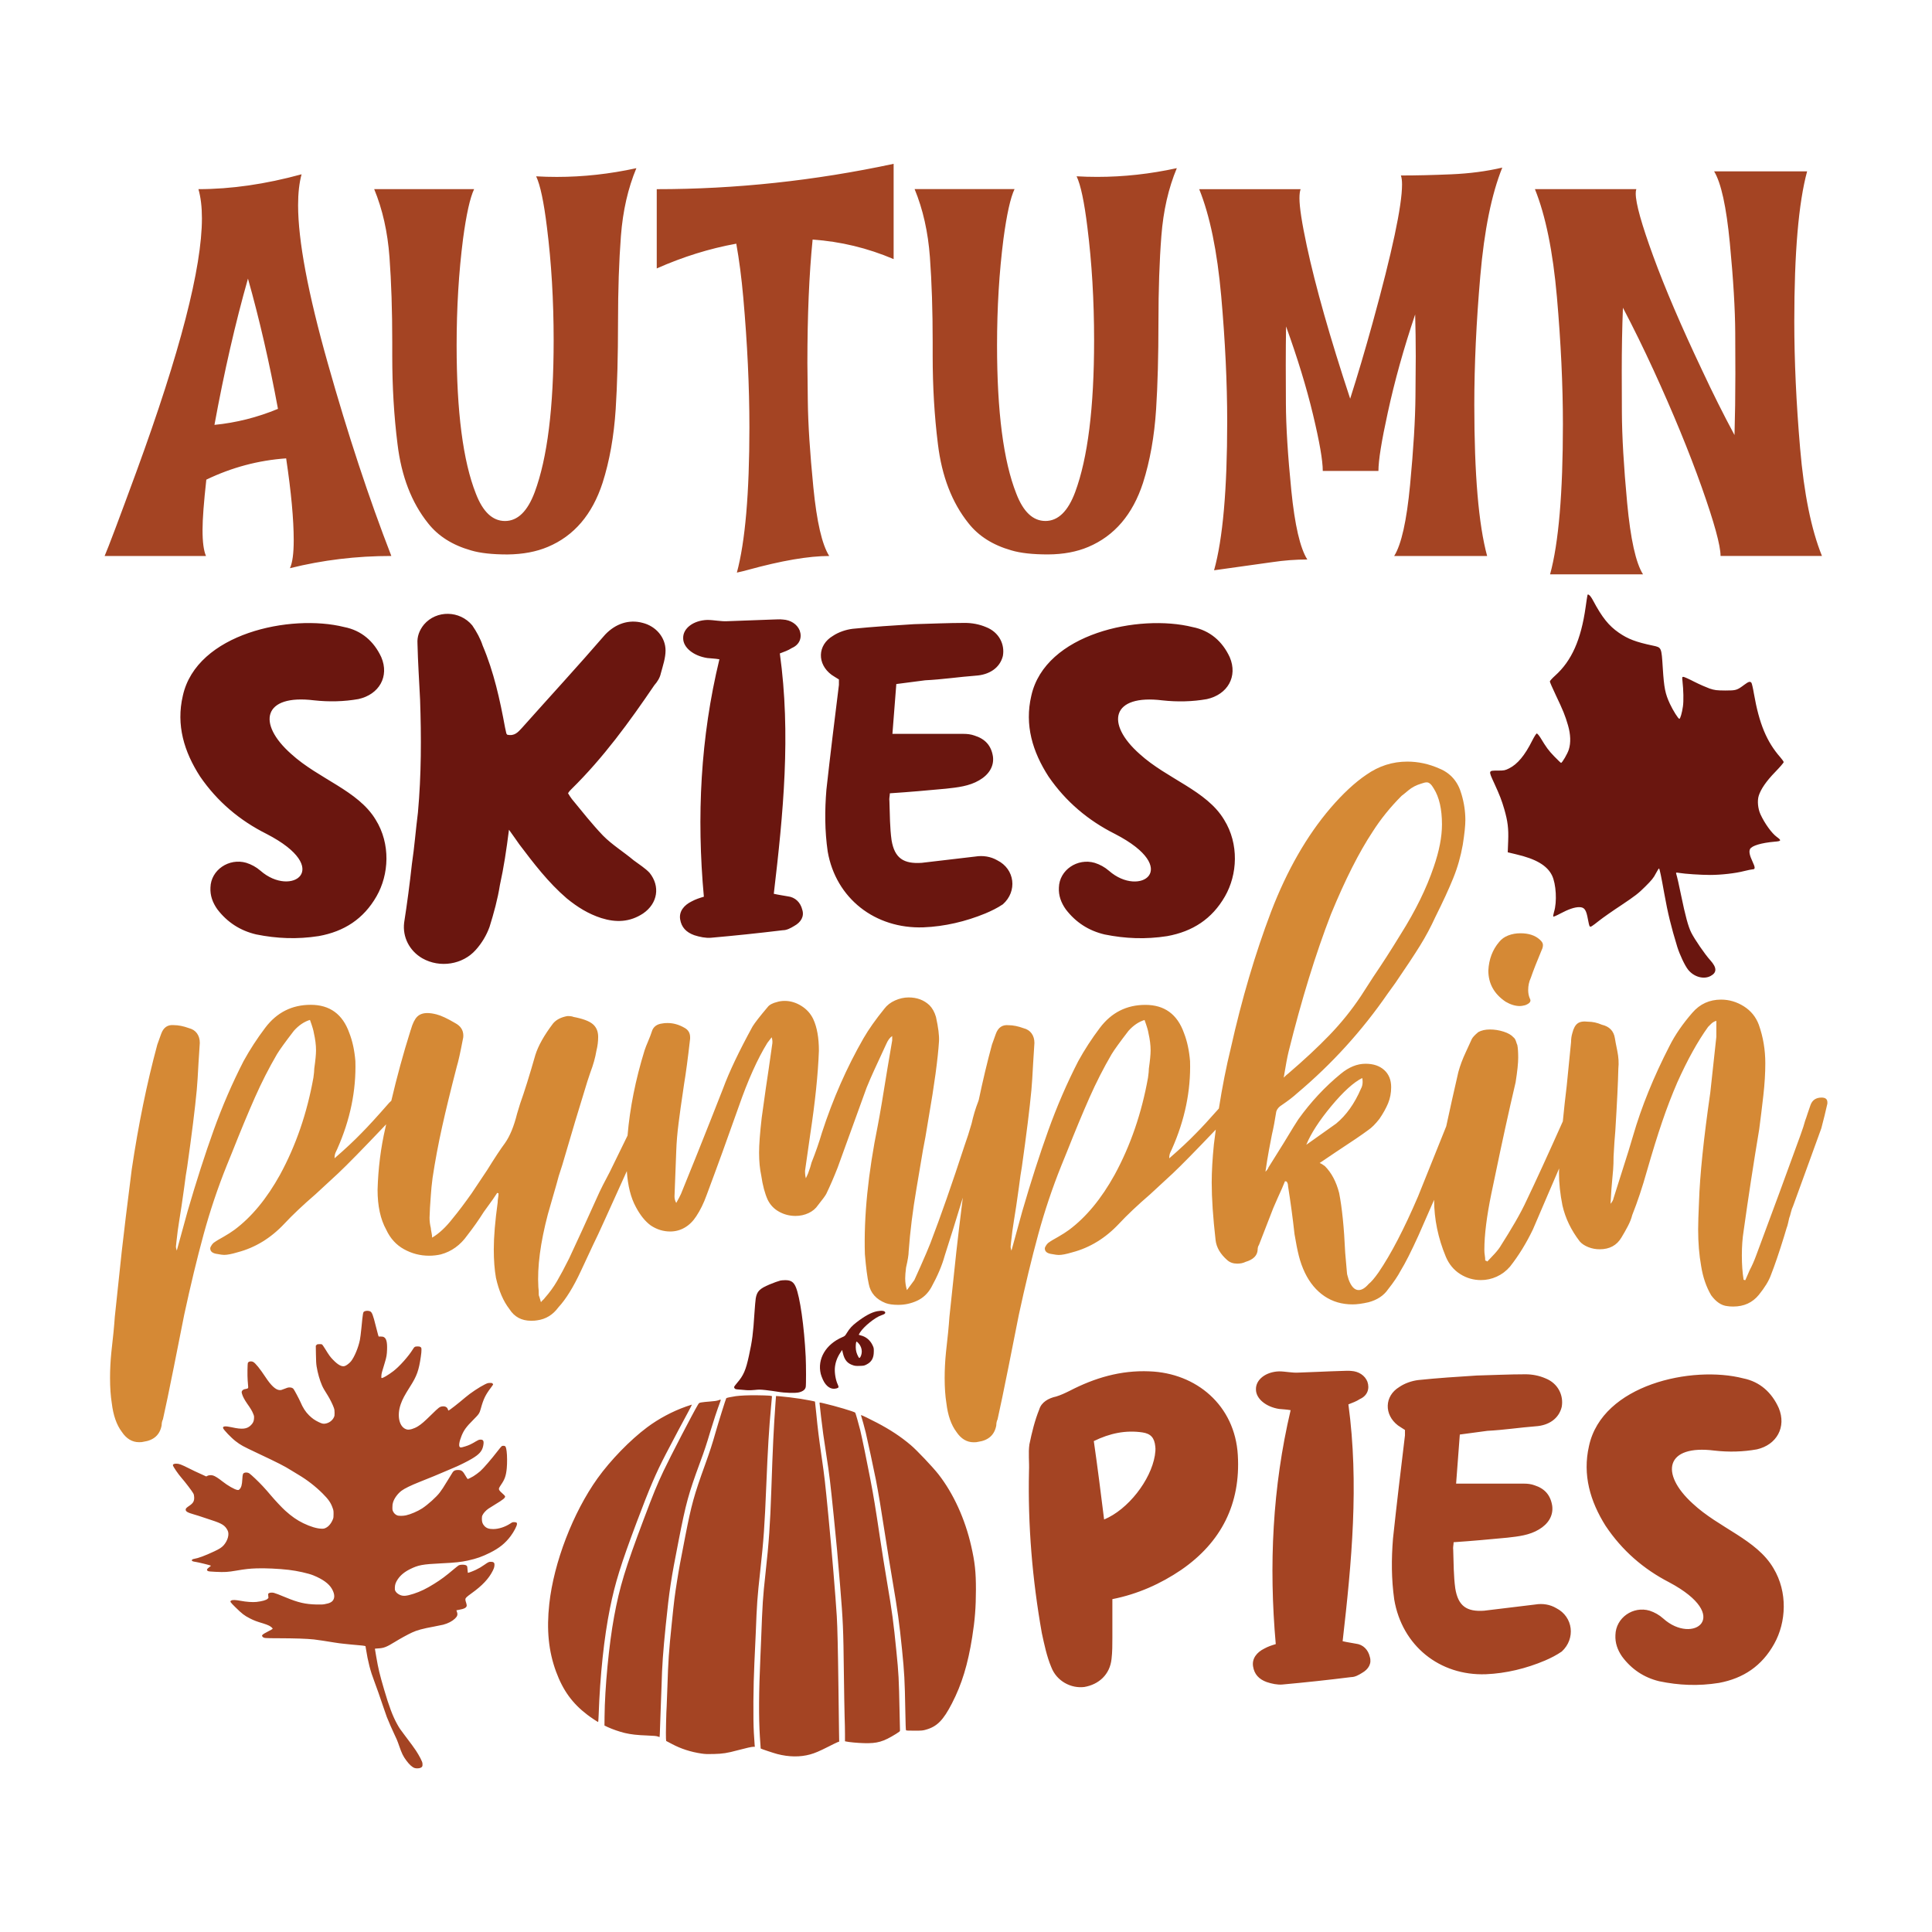 <?xml version="1.0" encoding="utf-8"?>
<!-- Generator: Adobe Illustrator 25.2.0, SVG Export Plug-In . SVG Version: 6.00 Build 0)  -->
<svg version="1.1" id="Layer_1" xmlns="http://www.w3.org/2000/svg" xmlns:xlink="http://www.w3.org/1999/xlink" x="0px" y="0px"
	 viewBox="0 0 720 720" style="enable-background:new 0 0 720 720;" xml:space="preserve">
<style type="text/css">
	.st0{fill:#D58935;}
	.st1{fill:#A44423;}
	.st2{fill:#6A160F;}
</style>
<g>
	<path class="st0" d="M554.66,361.69c0.21-4.2,1.56-7.76,4.04-10.66c0.86-1.08,1.99-1.88,3.39-2.42c1.4-0.54,2.91-0.81,4.52-0.81
		c3.12,0,5.55,0.81,7.27,2.42c0.75,0.65,1.13,1.29,1.13,1.94c0,0.65-0.16,1.29-0.49,1.94c-1.72,4.1-3.07,7.54-4.04,10.34
		c-0.65,1.4-0.97,2.91-0.97,4.52c0,1.19,0.21,2.26,0.65,3.23c0.54,0.97-0.05,1.78-1.78,2.42c-0.86,0.22-1.51,0.32-1.94,0.32
		c-1.72,0-3.5-0.54-5.33-1.61C556.81,370.42,554.66,366.54,554.66,361.69z M681.01,410.81v0.48c-0.65,2.91-1.4,5.98-2.26,9.21
		c-0.65,1.83-2.21,6.14-4.69,12.93l-5.82,16c-0.32,0.65-0.59,1.43-0.81,2.34c-0.22,0.92-0.43,1.64-0.65,2.18
		c-0.11,0.43-0.24,1.03-0.4,1.78c-0.16,0.76-0.35,1.4-0.57,1.94l-0.97,3.23c-1.83,5.93-3.45,10.66-4.85,14.22
		c-0.76,2.16-2.26,4.63-4.52,7.43c-2.37,2.91-5.55,4.36-9.53,4.36c-0.97,0-1.72-0.06-2.26-0.16c-2.15-0.22-4.15-1.56-5.98-4.04
		c-1.83-3.12-3.07-6.73-3.72-10.83c-0.76-4.2-1.13-8.78-1.13-13.73c0-2.26,0.11-5.65,0.32-10.18c0.32-10.02,1.72-23.59,4.2-40.72
		l2.26-20.84v-5.98c-0.76,0.22-1.4,0.59-1.94,1.13c-0.54,0.54-0.92,0.92-1.13,1.13c-3.88,5.39-7.7,12.28-11.47,20.68
		c-2.05,4.74-3.93,9.64-5.65,14.7c-1.73,5.06-3.61,11.15-5.66,18.26c-1.72,6.14-3.56,11.63-5.49,16.48
		c-0.32,1.29-0.86,2.67-1.62,4.12c-0.76,1.45-1.56,2.88-2.42,4.28c-1.73,2.91-4.42,4.36-8.08,4.36c-1.51,0-2.94-0.27-4.28-0.81
		c-1.35-0.54-2.4-1.24-3.15-2.1c-3.23-4.2-5.38-8.67-6.46-13.41c-0.86-4.31-1.29-8.35-1.29-12.12c0-0.56,0.04-1.12,0.05-1.68
		c-1.66,3.86-2.97,6.91-3.93,9.12l-5.82,13.57c-2.48,5.17-5.33,9.8-8.56,13.9c-1.4,1.62-3.04,2.86-4.93,3.72
		c-1.89,0.86-3.85,1.29-5.9,1.29c-2.8,0-5.39-0.75-7.76-2.26c-2.37-1.51-4.15-3.66-5.33-6.46c-2.89-6.95-4.34-14.02-4.36-21.19
		c-1.73,4.01-3.67,8.41-5.82,13.27c-2.69,5.93-4.9,10.29-6.62,13.09c-1.08,2.05-2.64,4.36-4.69,6.95c-1.62,2.37-4.04,3.98-7.27,4.85
		c-2.37,0.54-4.36,0.81-5.98,0.81c-3.99,0-7.49-1.03-10.5-3.07c-3.02-2.04-5.44-4.95-7.27-8.72c-0.97-2.05-1.72-4.15-2.26-6.3
		c-0.54-2.15-1.08-4.85-1.61-8.08c-0.65-5.92-1.46-11.9-2.42-17.94c0-0.65-0.16-1.18-0.49-1.62c-0.11-0.11-0.32-0.16-0.65-0.16
		c-0.54,1.4-1.45,3.5-2.75,6.3l-1.62,3.72l-5.33,13.73c-0.32,0.43-0.48,1.03-0.48,1.78c-0.11,2.16-1.62,3.66-4.52,4.52
		c-0.86,0.43-1.89,0.65-3.07,0.65c-1.51,0-2.75-0.43-3.72-1.29c-2.59-2.26-4.04-4.74-4.36-7.43c-0.97-8.51-1.45-15.67-1.45-21.49
		c0-4.09,0.27-8.83,0.81-14.22c0.23-1.87,0.46-3.7,0.71-5.52c-7.63,8.01-12.99,13.46-16.05,16.34l-8.4,7.76
		c-4.74,4.09-8.62,7.76-11.63,10.99c-5.06,5.39-10.88,8.94-17.45,10.66c-2.16,0.65-3.83,0.97-5.01,0.97c-0.54,0-1.35-0.11-2.42-0.32
		c-1.83-0.22-2.75-0.91-2.75-2.1c0-0.32,0.19-0.75,0.57-1.29c0.38-0.54,0.78-0.91,1.21-1.13c0.22-0.22,1.29-0.86,3.23-1.94
		c1.51-0.86,2.85-1.72,4.04-2.59c6.35-4.74,12.01-11.58,16.96-20.52c5.92-10.88,10.07-22.94,12.44-36.19
		c0.22-1.51,0.32-2.64,0.32-3.39c0.43-3.01,0.65-5.28,0.65-6.79c0-1.94-0.27-4.09-0.81-6.46c-0.11-0.86-0.59-2.48-1.45-4.85
		c-2.16,0.65-4.15,2-5.98,4.04c-3.23,4.2-5.33,7.11-6.3,8.72c-3.02,5.17-5.76,10.56-8.24,16.16c-2.48,5.6-5.28,12.33-8.4,20.2
		l-2.1,5.17c-3.34,8.3-6.22,16.88-8.64,25.77c-2.42,8.89-4.82,18.82-7.19,29.81l-3.88,19.55c-1.73,8.62-3.07,15.08-4.04,19.39
		c-0.32,0.65-0.48,1.4-0.48,2.26c-0.65,3.55-2.91,5.6-6.79,6.14c-0.32,0.11-0.86,0.16-1.62,0.16c-2.58,0-4.74-1.29-6.46-3.88
		c-1.94-2.59-3.18-6.14-3.72-10.66c-0.43-2.69-0.65-5.82-0.65-9.37c0-3.12,0.16-6.3,0.48-9.53c0.65-5.6,1.08-10.02,1.29-13.25
		c1.19-11.42,2.05-19.55,2.59-24.4c0.55-4.91,1.35-11.62,2.4-20.07c-2.34,7.7-4.59,14.95-6.76,21.69
		c-0.97,3.55-2.64,7.49-5.01,11.79c-1.29,2.26-3.04,3.9-5.25,4.93c-2.21,1.02-4.55,1.54-7.03,1.54c-1.94,0-3.5-0.22-4.69-0.65
		c-3.56-1.4-5.66-3.77-6.3-7.11c-0.54-2.37-1.03-6.08-1.45-11.15c-0.43-14,1.18-30.05,4.85-48.15c0.75-3.88,1.94-10.88,3.55-21
		l1.78-10.5v-1.62c-0.86,0.54-1.61,1.56-2.26,3.07l-1.94,4.2c-0.76,1.61-1.59,3.42-2.5,5.41c-0.92,1.99-1.86,4.18-2.83,6.54
		l-10.83,29.89c-1.4,3.56-2.8,6.79-4.2,9.69c-0.32,0.65-1.35,2.05-3.07,4.2c-0.86,1.29-2.05,2.29-3.56,2.99
		c-1.51,0.7-3.12,1.05-4.85,1.05c-2.16,0-4.18-0.51-6.06-1.54c-1.89-1.02-3.31-2.5-4.28-4.44c-1.08-2.37-1.89-5.39-2.42-9.05
		c-0.54-2.48-0.81-5.33-0.81-8.56c0-3.01,0.32-7.32,0.97-12.93c1.18-8.62,2.05-14.65,2.59-18.1l1.29-9.05
		c0.21-0.97,0.16-1.94-0.16-2.91l-1.61,2.1c-3.66,5.93-7.22,13.84-10.67,23.75c-3.99,11.31-7.97,22.3-11.96,32.96
		c-1.08,3.02-2.37,5.65-3.88,7.92c-1.19,1.83-2.61,3.23-4.28,4.2c-1.67,0.97-3.47,1.45-5.41,1.45c-2.59,0-5.01-0.75-7.27-2.26
		c-2.05-1.51-3.88-3.77-5.49-6.79c-1.92-3.49-3.05-7.98-3.41-13.45l-8.06,17.81c-1.94,4.31-3.45,7.54-4.52,9.69l-4.52,9.69
		c-2.8,6.03-5.6,10.55-8.4,13.57c-2.05,2.8-4.69,4.42-7.92,4.85c-0.54,0.11-1.29,0.16-2.26,0.16c-3.55,0-6.25-1.45-8.08-4.36
		c-2.26-2.91-3.93-6.79-5.01-11.63c-0.54-3.02-0.81-6.57-0.81-10.67c0-4.63,0.49-10.45,1.45-17.45c0-0.54,0.05-1.1,0.16-1.7
		c0.11-0.59,0.16-1.16,0.16-1.7c-0.22,0-0.38-0.05-0.49-0.16l-1.62,2.42l-3.39,4.69c-1.83,2.91-3.88,5.82-6.14,8.72
		c-2.59,3.66-5.87,6.03-9.86,7.11c-1.4,0.32-2.86,0.49-4.36,0.49c-3.34,0-6.46-0.81-9.37-2.42c-2.91-1.61-5.12-4.04-6.62-7.27
		c-2.15-3.88-3.23-8.83-3.23-14.86c0.22-7.97,1.19-15.67,2.91-23.11c0.09-0.44,0.2-0.87,0.29-1.31c-8.6,9.06-14.6,15.18-17.9,18.28
		l-8.4,7.76c-4.74,4.09-8.62,7.76-11.63,10.99c-5.06,5.39-10.88,8.94-17.45,10.66c-2.16,0.65-3.83,0.97-5.01,0.97
		c-0.54,0-1.35-0.11-2.42-0.32c-1.83-0.22-2.75-0.91-2.75-2.1c0-0.32,0.19-0.75,0.57-1.29c0.38-0.54,0.78-0.91,1.21-1.13
		c0.22-0.22,1.29-0.86,3.23-1.94c1.51-0.86,2.85-1.72,4.04-2.59c6.35-4.74,12.01-11.58,16.96-20.52
		c5.92-10.88,10.07-22.94,12.44-36.19c0.21-1.51,0.32-2.64,0.32-3.39c0.43-3.01,0.65-5.28,0.65-6.79c0-1.94-0.27-4.09-0.81-6.46
		c-0.11-0.86-0.59-2.48-1.45-4.85c-2.16,0.65-4.15,2-5.98,4.04c-3.23,4.2-5.33,7.11-6.3,8.72c-3.02,5.17-5.76,10.56-8.24,16.16
		c-2.48,5.6-5.28,12.33-8.4,20.2l-2.1,5.17c-3.34,8.3-6.22,16.88-8.65,25.77c-2.42,8.89-4.82,18.82-7.19,29.81l-3.88,19.55
		c-1.72,8.62-3.07,15.08-4.04,19.39c-0.32,0.65-0.49,1.4-0.49,2.26c-0.65,3.55-2.91,5.6-6.79,6.14c-0.32,0.11-0.86,0.16-1.61,0.16
		c-2.59,0-4.74-1.29-6.46-3.88c-1.94-2.59-3.18-6.14-3.72-10.66c-0.43-2.69-0.65-5.82-0.65-9.37c0-3.12,0.16-6.3,0.48-9.53
		c0.65-5.6,1.08-10.02,1.29-13.25c1.19-11.42,2.05-19.55,2.59-24.4c0.76-6.79,1.99-16.96,3.72-30.54
		c2.48-16.69,5.66-32.21,9.53-46.53l1.45-4.04c0.86-2.37,2.42-3.44,4.69-3.23c1.72,0,3.61,0.38,5.66,1.13
		c1.29,0.32,2.29,0.97,2.99,1.94c0.7,0.97,1.05,2.16,1.05,3.55l-0.49,7.59c-0.22,4.31-0.43,7.65-0.65,10.02
		c-0.65,6.89-1.83,16.43-3.56,28.6c-0.32,1.72-0.7,4.31-1.13,7.76l-0.97,6.79c-0.22,1.51-0.51,3.39-0.89,5.66
		c-0.38,2.26-0.73,4.9-1.05,7.92l-0.16,1.62c0,0.32,0.11,0.81,0.32,1.45l4.04-14.7c3.23-11.09,6.46-21.14,9.69-30.13
		c3.23-8.99,6.95-17.58,11.15-25.77c2.37-4.31,5.06-8.45,8.08-12.44c4.31-5.71,9.96-8.56,16.96-8.56c7.11,0,11.9,3.5,14.38,10.5
		c1.18,3.02,1.94,6.52,2.26,10.5c0.32,10.99-1.94,21.92-6.79,32.8c-0.11,0.22-0.3,0.62-0.57,1.21c-0.27,0.59-0.4,1.32-0.4,2.18
		c3.98-3.45,7.32-6.57,10.02-9.37c2.37-2.37,5.82-6.14,10.34-11.31c0.27-0.29,0.53-0.53,0.79-0.75c2.09-8.91,4.46-17.61,7.13-26.07
		c0-0.11,0.03-0.19,0.08-0.24c0.05-0.05,0.08-0.13,0.08-0.24c0.65-2.26,1.43-3.85,2.34-4.77c0.91-0.91,2.18-1.37,3.8-1.37
		c0.97,0,2.1,0.16,3.39,0.49c1.72,0.43,4.04,1.51,6.95,3.23c2.05,1.08,3.07,2.64,3.07,4.69c0,0.54-0.06,0.97-0.16,1.29
		c-0.97,5.06-1.72,8.46-2.26,10.18c-2.26,8.72-4.09,16.24-5.49,22.54c-1.4,6.3-2.59,12.63-3.55,18.98
		c-0.32,2.48-0.54,4.66-0.65,6.54c-0.11,1.89-0.22,3.42-0.32,4.6l-0.16,3.72c0,1.29,0.16,2.59,0.48,3.88c0,0.32,0.08,0.86,0.24,1.61
		c0.16,0.76,0.24,1.4,0.24,1.94c2.59-1.51,5.17-3.93,7.76-7.27c2.05-2.48,4.36-5.55,6.95-9.21l5.82-8.72
		c2.8-4.52,5.01-7.86,6.62-10.02c1.83-2.59,3.34-6.25,4.52-10.99l1.13-3.72c1.62-4.52,3.5-10.55,5.66-18.1
		c1.07-3.45,3.28-7.38,6.62-11.79c1.18-1.4,2.96-2.32,5.33-2.75c1.08,0,1.83,0.11,2.26,0.32c3.45,0.65,5.84,1.54,7.19,2.67
		c1.34,1.13,2.02,2.72,2.02,4.77c0,1.73-0.22,3.45-0.65,5.17c-0.43,2.59-1.19,5.28-2.26,8.08l-1.13,3.39
		c-3.45,11.2-5.98,19.61-7.59,25.21c-1.29,4.52-2.32,7.86-3.07,10.02c-0.54,2.05-1.16,4.26-1.86,6.62c-0.7,2.37-1.43,4.9-2.18,7.59
		c-2.8,10.66-3.99,19.71-3.55,27.14c0.11,0.75,0.16,1.78,0.16,3.07c0.11,0.22,0.38,1.08,0.81,2.59c0.22-0.32,0.46-0.59,0.73-0.81
		c0.27-0.22,0.51-0.48,0.73-0.81c1.72-1.94,3.23-4.01,4.52-6.22c1.29-2.21,2.8-5.03,4.52-8.48c2.59-5.49,6.35-13.73,11.31-24.72
		c0.43-0.97,1.72-3.5,3.88-7.59l6.58-13.47c0.86-10.21,2.96-20.8,6.35-31.77c0.32-0.97,0.75-2.07,1.29-3.31
		c0.54-1.24,1.08-2.67,1.62-4.28c0.65-1.4,1.88-2.21,3.72-2.42c0.43-0.11,1.07-0.16,1.94-0.16c2.15,0,4.25,0.59,6.3,1.78
		c1.4,0.75,2.1,1.94,2.1,3.55v0.49c-0.86,7.54-1.62,13.2-2.26,16.96l-0.49,3.39c-0.54,3.55-1.05,7.22-1.53,10.99
		c-0.49,3.77-0.78,7.27-0.89,10.5l-0.65,16.96c0,0.86,0.21,1.67,0.65,2.42c0.86-1.51,1.45-2.64,1.78-3.39l6.14-15.19
		c3.66-9.15,6.84-17.18,9.53-24.07c2.26-6.14,5.92-13.84,10.99-23.11c0.86-1.4,2.75-3.82,5.66-7.27c0.32-0.43,0.81-0.81,1.45-1.13
		c0.65-0.32,1.24-0.54,1.78-0.65c0.97-0.32,1.99-0.48,3.07-0.48c2.15,0,4.23,0.62,6.22,1.86c1.99,1.24,3.47,2.88,4.44,4.93
		c1.4,3.02,2.1,6.95,2.1,11.8c-0.32,8.72-1.4,19.12-3.23,31.18l-1.94,13.57c0,1.19,0.11,2.1,0.32,2.75l0.81-1.78
		c0.65-1.72,1.07-3.07,1.29-4.04c1.51-3.77,2.8-7.49,3.88-11.15c4.09-12.6,9.26-24.34,15.51-35.22c1.94-3.34,4.52-7,7.76-10.99
		c0.97-1.29,2.29-2.32,3.96-3.07c1.67-0.75,3.37-1.13,5.09-1.13c3.12,0,5.71,0.97,7.76,2.91c1.07,1.08,1.88,2.53,2.42,4.36
		c0.86,3.88,1.24,6.9,1.13,9.05c-0.43,6.68-1.72,16.21-3.88,28.6c-0.86,5.39-1.56,9.37-2.1,11.96c-0.22,1.4-1.02,6.2-2.42,14.38
		c-1.4,8.19-2.37,16-2.91,23.43c0,1.19-0.32,3.18-0.97,5.98c-0.22,1.72-0.32,3.07-0.32,4.04c0,1.51,0.22,2.96,0.65,4.36l2.75-3.72
		l2.26-5.01c1.72-3.88,2.96-6.79,3.72-8.73c3.88-10.12,8.13-22.3,12.77-36.51c0.86-2.37,1.72-5.06,2.59-8.08
		c0.65-2.91,1.45-5.6,2.42-8.08c0.07-0.29,0.17-0.52,0.26-0.76c1.49-7.1,3.12-13.97,4.91-20.57l1.45-4.04
		c0.86-2.37,2.42-3.44,4.69-3.23c1.72,0,3.61,0.38,5.65,1.13c1.29,0.32,2.29,0.97,2.99,1.94c0.7,0.97,1.05,2.16,1.05,3.55
		l-0.48,7.59c-0.22,4.31-0.43,7.65-0.65,10.02c-0.65,6.89-1.83,16.43-3.55,28.6c-0.32,1.72-0.7,4.31-1.13,7.76l-0.97,6.79
		c-0.22,1.51-0.51,3.39-0.89,5.66c-0.38,2.26-0.73,4.9-1.05,7.92l-0.16,1.62c0,0.32,0.11,0.81,0.32,1.45l4.04-14.7
		c3.23-11.09,6.46-21.14,9.69-30.13c3.23-8.99,6.95-17.58,11.15-25.77c2.37-4.31,5.06-8.45,8.08-12.44
		c4.31-5.71,9.96-8.56,16.96-8.56c7.11,0,11.9,3.5,14.38,10.5c1.18,3.02,1.94,6.52,2.26,10.5c0.32,10.99-1.94,21.92-6.79,32.8
		c-0.11,0.22-0.3,0.62-0.57,1.21c-0.27,0.59-0.4,1.32-0.4,2.18c3.98-3.45,7.32-6.57,10.02-9.37c2.03-2.03,4.87-5.11,8.48-9.2
		c1.27-8.08,2.75-15.58,4.44-22.47c4.09-18.31,9.1-35.28,15.03-50.9c5.92-15.4,13.3-28.28,22.14-38.62
		c4.63-5.39,9.1-9.53,13.41-12.44c4.63-3.23,9.69-4.85,15.19-4.85c4.09,0,8.08,0.86,11.96,2.59c4.2,1.72,6.95,4.9,8.24,9.53
		c0.97,3.23,1.45,6.46,1.45,9.69c0,2.05-0.32,5.12-0.97,9.21c-0.76,4.31-1.94,8.46-3.56,12.44c-1.61,3.99-3.82,8.78-6.62,14.38
		c-1.72,3.77-3.63,7.35-5.74,10.74c-2.1,3.39-5.14,8-9.13,13.82l-2.91,4.04c-9.59,13.9-20.84,26.28-33.77,37.16
		c-1.4,1.29-3.29,2.75-5.66,4.36c-1.08,0.65-1.78,1.45-2.1,2.42c-0.54,3.45-1.08,6.3-1.62,8.56c-0.32,1.61-0.7,3.58-1.13,5.9
		c-0.43,2.32-0.86,4.98-1.29,8c0.65-0.65,1.02-1.18,1.13-1.61l5.65-9.05c3.12-5.17,4.95-8.13,5.49-8.89
		c4.63-6.46,9.91-12.12,15.83-16.97c3.01-2.48,6.08-3.72,9.21-3.72c2.91,0,5.22,0.78,6.95,2.34c1.72,1.56,2.59,3.69,2.59,6.38
		c0,2.16-0.38,4.15-1.13,5.98c-0.76,1.83-1.83,3.77-3.23,5.82c-1.51,1.94-2.91,3.34-4.2,4.2c-2.16,1.62-6.2,4.36-12.12,8.24
		l-5.98,4.04c0.43,0.11,1.08,0.49,1.94,1.13c2.48,2.48,4.25,5.82,5.33,10.02c1.07,5.39,1.83,12.82,2.26,22.3l0.65,7.43
		c0,0.32,0.08,0.73,0.24,1.21c0.16,0.49,0.3,0.94,0.4,1.37c0.97,2.59,2.21,3.88,3.72,3.88c1.18,0,2.42-0.75,3.72-2.26
		c0.97-0.75,2.21-2.21,3.72-4.36c4.63-6.79,9.53-16.21,14.7-28.28l10.5-26.13c1.37-6.36,2.87-13.1,4.52-20.24
		c0.65-2.37,1.56-4.82,2.75-7.35c1.18-2.53,1.94-4.17,2.26-4.93c0.32-0.65,1.13-1.51,2.42-2.59c1.18-0.65,2.64-0.97,4.36-0.97
		c1.72,0,3.42,0.27,5.09,0.81c1.67,0.54,2.88,1.24,3.64,2.1c0.43,0.32,0.75,0.84,0.97,1.53c0.22,0.7,0.38,1.16,0.49,1.37
		c0.21,1.08,0.32,2.64,0.32,4.69c0,2.05-0.32,5.12-0.97,9.21c-2.48,10.56-5.07,22.35-7.76,35.39l-1.29,6.14
		c-1.72,8.4-2.59,15.35-2.59,20.84c0,0.76,0.05,1.45,0.16,2.1c0.11,0.65,0.16,1.29,0.16,1.94c0.22,0,0.38,0.06,0.49,0.16
		c0.11,0.11,0.21,0.16,0.32,0.16c0.65-0.65,1.53-1.59,2.67-2.83c1.13-1.24,1.96-2.34,2.5-3.31c1.72-2.69,3.45-5.52,5.17-8.48
		c1.72-2.96,3.18-5.74,4.36-8.32c3.27-6.81,7.74-16.57,13.41-29.26c0.44-4.49,0.92-8.91,1.45-13.23l1.62-16.32
		c0-1.18,0.16-2.32,0.49-3.39c0.43-1.72,1.07-2.91,1.94-3.55c0.86-0.65,2.15-0.86,3.88-0.65c1.72,0,3.45,0.38,5.17,1.13
		c2.8,0.65,4.42,2.32,4.85,5.01c0.11,0.76,0.4,2.32,0.89,4.69c0.49,2.37,0.62,4.58,0.4,6.62c-0.11,5.17-0.49,12.93-1.13,23.27
		c-0.22,2.26-0.43,5.44-0.65,9.53c0,1.83-0.05,3.45-0.16,4.85c-0.11,1.4-0.22,2.59-0.32,3.56c-0.22,2.05-0.43,5.12-0.65,9.21
		c0.65-0.75,1.02-1.45,1.13-2.1l3.07-9.69c1.94-6.03,3.34-10.56,4.2-13.57c3.12-10.77,7.65-21.92,13.57-33.45
		c2.05-4.09,4.9-8.24,8.56-12.44c2.8-3.23,6.35-4.85,10.67-4.85c3.01,0,5.84,0.84,8.48,2.5c2.64,1.67,4.5,3.96,5.58,6.87
		c1.61,4.52,2.42,9.32,2.42,14.38c0,3.66-0.24,7.65-0.73,11.96c-0.49,4.31-1,8.51-1.54,12.6c-2.16,12.93-4.09,25.58-5.82,37.97
		c-0.43,2.69-0.65,5.71-0.65,9.05c0,3.34,0.21,6.36,0.65,9.05c0.11,0.11,0.32,0.16,0.65,0.16l1.62-3.72
		c0.86-1.61,1.67-3.44,2.42-5.49c6.03-16.16,11.52-31.07,16.48-44.76c0.86-2.37,1.45-4.2,1.78-5.49c0.22-0.54,0.51-1.4,0.89-2.59
		c0.38-1.18,0.73-2.21,1.05-3.07c0.65-1.94,2.05-2.91,4.2-2.91C680.31,409.04,681.01,409.63,681.01,410.81z M478.4,401.6
		c0.75-0.75,1.29-1.24,1.62-1.46c5.92-5.06,11.07-9.86,15.43-14.38c4.36-4.52,8.27-9.37,11.71-14.54l4.69-7.27
		c3.23-4.74,6.63-10.02,10.18-15.84c5.49-8.72,9.59-17.07,12.28-25.04c2.05-5.92,3.07-11.2,3.07-15.83c0-5.71-1.03-10.18-3.07-13.41
		c-0.43-0.75-0.86-1.32-1.29-1.7c-0.43-0.38-0.86-0.57-1.29-0.57c-0.54,0-1.24,0.16-2.1,0.48c-1.83,0.54-3.42,1.37-4.77,2.5
		c-1.35,1.13-2.18,1.81-2.5,2.02c-4.2,4.2-7.81,8.67-10.83,13.41c-5.06,7.65-10.23,17.88-15.51,30.7
		c-5.71,14.76-10.99,31.89-15.83,51.38C479.74,393.9,479.15,397.08,478.4,401.6z M492.94,422.28c3.01-2.15,4.69-3.34,5.01-3.56
		c3.77-3.12,6.84-7.43,9.21-12.93c0.43-0.75,0.65-1.61,0.65-2.59c0-0.65-0.05-1.13-0.16-1.45c-3.23,1.62-7.08,5.12-11.55,10.5
		c-4.47,5.39-7.57,10.18-9.29,14.38L492.94,422.28z"/>
	<path class="st1" d="M281.14,619.7c-0.41,8.49-0.5,20.88-0.2,26.08c0.12,2.18,0.26,4.24,0.3,4.57l0.07,0.62h-0.49
		c-0.68,0-2.71,0.45-5.89,1.3c-3.97,1.07-5.54,1.31-8.94,1.4c-2.28,0.06-3.26,0.03-4.54-0.17c-3.98-0.58-7.67-1.77-10.99-3.54
		l-2.19-1.15l-0.08-0.97c-0.1-0.95,0.12-10.52,0.26-11.91c0.04-0.4,0.16-3.65,0.27-7.2c0.31-9.78,0.53-13.12,1.64-23.83
		c0.87-8.51,1.06-10.03,1.97-15.76c0.69-4.35,1.2-7.18,3.02-16.45c2.36-12.09,3.28-15.42,7.5-27.08c1.68-4.67,2.62-7.52,3.89-12.03
		c0.9-3.17,3.71-12.17,3.92-12.51c0.08-0.14,1.64-0.48,3.54-0.76c0.6-0.09,2.13-0.22,3.39-0.27c2.32-0.12,7.27-0.06,9.12,0.08
		c0.79,0.07,0.98,0.13,0.98,0.32c0,0.15-0.15,1.83-0.34,3.78c-0.75,8.02-1.22,15.75-1.76,29.03c-0.64,15.66-0.99,20.51-2.3,32.49
		c-1.06,9.55-1.23,12.04-1.63,22.62C281.51,611.37,281.29,616.48,281.14,619.7z M312.47,629.42c-0.19-15.04-0.38-22.96-0.62-27.03
		c-0.46-7.43-1.85-24.26-3.12-37.3c-1.26-13.02-1.46-14.72-2.51-21.97c-1.09-7.58-1.46-10.53-2.03-16.42
		c-0.23-2.38-0.45-4.34-0.47-4.37c-0.08-0.09-3.23-0.69-5.29-1.02c-2.04-0.33-6.07-0.82-7.94-0.97l-1.29-0.09l-0.18,2.35
		c-0.73,10.5-1,15.9-1.57,32.69c-0.45,13.05-0.89,19.46-2.17,31.05c-1,9.13-1.12,11.12-1.63,24.71c-0.04,1.15-0.16,4.03-0.27,6.41
		c-0.59,12.91-0.65,22.59-0.2,29.68c0.15,2.45,0.3,4.47,0.31,4.48c0.18,0.16,4.9,1.73,6.18,2.06c4.32,1.12,8.52,1.18,12.27,0.14
		c1.69-0.46,3.43-1.2,6.57-2.79c1.6-0.82,3.21-1.6,3.56-1.74l0.67-0.24l-0.07-4.19C312.64,642.54,312.55,635.6,312.47,629.42z
		 M260.84,545.14c1.71-4.62,2.44-6.84,3.86-11.61c1.1-3.66,2.55-8.07,3.74-11.25c0.28-0.79,0.27-0.81-0.83-0.4
		c-0.5,0.17-1.49,0.32-2.98,0.42c-1.23,0.09-2.65,0.23-3.17,0.33c-0.91,0.16-0.94,0.17-1.37,0.89c-1.82,3.04-10.28,19.32-12.8,24.65
		c-2.47,5.21-3.75,8.38-7.4,18.05c-6.87,18.22-8.97,25.12-11.03,36.26c-1.92,10.4-3.47,26.61-3.56,37.3l-0.03,3.28l1.22,0.58
		c1.67,0.78,4.42,1.73,6.3,2.18c2.31,0.55,4.7,0.82,8.4,0.95c2.47,0.09,3.47,0.19,3.93,0.36c0.34,0.12,0.65,0.23,0.69,0.23
		c0.04,0,0.12-1.7,0.18-3.79c0.05-2.07,0.18-5.66,0.28-7.95c0.11-2.3,0.22-5.58,0.27-7.28c0.19-7.59,0.56-12.73,1.57-22.69
		c1.34-13.12,1.94-17.03,4.8-31.55C255.66,560.05,256.57,556.75,260.84,545.14z M334.05,615.3c-1.06-10.69-1.58-14.61-3.45-25.57
		c-0.75-4.39-1.97-12.04-2.71-17c-1.64-10.99-2.31-15.07-3.51-21.32c-1.27-6.68-3.16-15.79-3.78-18.37c-0.6-2.4-1.75-6.43-1.88-6.58
		c-0.38-0.4-7.38-2.48-11.77-3.49c-1.52-0.35-1.53-0.35-1.53-0.06c0,0.42,1.04,9.19,1.37,11.5c0.15,1.07,0.69,4.7,1.2,8.07
		c1.13,7.26,1.45,10.06,2.7,22.33c1.06,10.3,1.48,14.98,2.38,25.93c1.12,13.77,1.22,15.98,1.42,33.06
		c0.08,6.57,0.21,13.69,0.27,15.79c0.08,2.1,0.14,5.07,0.14,6.58v2.74l0.38,0.09c1.15,0.26,4.24,0.55,6.67,0.62
		c5.01,0.13,7.19-0.49,11.99-3.46c1.15-0.71,1.47-0.98,1.46-1.2c-0.03-0.14-0.1-3.36-0.16-7.12
		C334.98,625.26,334.91,623.9,334.05,615.3z M237.26,567.33c4.86-12.91,7.14-18.25,10.91-25.5c2.63-5.06,6.83-12.98,8.24-15.53
		c0.85-1.56,1.49-2.84,1.41-2.84c-0.09,0.01-1.04,0.32-2.13,0.71c-5.1,1.8-10.23,4.54-14.51,7.74c-6.35,4.74-13.65,12.26-18.5,19.02
		c-9.16,12.81-16.31,31.42-17.98,46.81c-1.06,9.67-0.26,17.66,2.52,25.21c2.59,7.03,6.07,11.84,11.64,16.08
		c1.27,0.98,3.89,2.72,4.06,2.72c0.04,0,0.12-1.18,0.18-2.64c0.51-14.72,2.02-28.93,4.22-39.79
		C229.24,589.83,231.37,583.02,237.26,567.33z M349.72,549.41c-2.07-2.64-8.1-9.02-10.3-10.86c-3.74-3.17-7.65-5.75-12.68-8.38
		c-2.79-1.46-5.6-2.81-5.84-2.81c-0.04,0-0.04,0.12,0.01,0.25c0.27,0.78,1.33,4.57,1.74,6.31c0.61,2.55,3.06,13.96,3.77,17.56
		c0.88,4.51,1.95,10.85,3.44,20.6c0.79,5.09,2,12.61,2.71,16.73c1.95,11.44,2.56,15.78,3.59,25.93c0.87,8.67,1.02,11.4,1.22,22.6
		c0.08,4.93,0.17,7.39,0.27,7.49c0.09,0.1,1.15,0.16,3.16,0.14c2.8,0,3.1-0.03,4.33-0.39c4.09-1.17,6.41-3.52,9.65-9.83
		c3.66-7.1,5.91-14.46,7.52-24.64c1.01-6.32,1.38-11.12,1.39-17.72c0-6.57-0.38-10.19-1.76-16.21
		C359.64,566.03,355.31,556.57,349.72,549.41z M76.77,207.2H38.99c1.38-3.18,5.32-13.64,11.83-31.38
		c16.29-44.52,24.43-76.01,24.43-94.47c0-4.2-0.43-7.82-1.3-10.86c12.16,0,24.97-1.85,38.44-5.54c-0.87,3.19-1.3,7.02-1.3,11.51
		c0,13.18,3.69,32.83,11.08,58.96c7.45,26.42,15.35,50.35,23.67,71.77c-13.03,0-25.63,1.52-37.79,4.56
		c0.94-2.03,1.41-5.5,1.41-10.42c0-7.75-0.94-17.92-2.82-30.51c-10.35,0.72-20.27,3.37-29.75,7.93c-0.94,8.47-1.41,14.7-1.41,18.68
		C75.47,201.99,75.91,205.25,76.77,207.2z M79.92,158.34c8.11-0.8,16-2.79,23.67-5.97c-3.19-17.23-6.91-33.41-11.18-48.54
		C87.7,120.41,83.54,138.58,79.92,158.34z M224.56,179.95c2.61-8.18,4.23-17.34,4.89-27.47c0.58-9.05,0.87-19.87,0.87-32.47
		c0-12.02,0.36-22.71,1.08-32.09c0.72-9.37,2.64-17.79,5.76-25.25c-9.92,2.17-19.8,3.26-29.64,3.26c-2.61,0-5.18-0.07-7.71-0.22
		c1.52,3.19,2.86,9.52,4.02,19c1.66,13.18,2.5,27.22,2.5,42.13c0,25.05-2.35,43.91-7.06,56.57c-2.68,7.17-6.37,10.75-11.07,10.75
		c-4.63,0-8.25-3.4-10.86-10.21c-4.78-12.09-7.17-30.51-7.17-55.27c0-13.97,0.8-27.18,2.39-39.63c1.23-9.19,2.61-15.38,4.13-18.57
		h-37.24c3.11,7.53,5.01,15.98,5.7,25.35c0.69,9.37,1.03,19.92,1.03,31.65v5.21c0,11.44,0.65,22.37,1.96,32.79
		c1.45,12.02,5.25,21.86,11.4,29.53c3.76,4.78,9.08,8.14,15.96,10.1c3.4,1.02,7.96,1.52,13.68,1.52c5.72-0.07,10.71-1.01,14.98-2.82
		C213.92,199.71,220.72,191.75,224.56,179.95z M277,110.89c1.52,17.16,2.28,33.26,2.28,48.32c0,24.61-1.56,42.67-4.67,54.18
		c1.37-0.29,2.71-0.62,4.02-0.98c12.6-3.47,22.73-5.21,30.4-5.21c-2.68-4.2-4.65-12.74-5.92-25.62
		c-1.27-12.88-1.96-23.54-2.06-31.98c-0.11-8.43-0.16-13.19-0.16-14.28c0-17.81,0.65-33.15,1.95-46.04
		c10.42,0.72,20.49,3.15,30.19,7.28V61.05c-29.46,6.3-58.89,9.45-88.28,9.45v29.54c9.77-4.34,19.65-7.42,29.64-9.23
		C275.48,96.88,276.35,103.58,277,110.89z M405.56,203.83c9.77-4.13,16.57-12.09,20.41-23.89c2.6-8.18,4.23-17.34,4.88-27.47
		c0.58-9.05,0.87-19.87,0.87-32.47c0-12.02,0.36-22.71,1.09-32.09c0.72-9.37,2.64-17.79,5.76-25.25c-9.92,2.17-19.8,3.26-29.64,3.26
		c-2.61,0-5.18-0.07-7.71-0.22c1.52,3.19,2.86,9.52,4.02,19c1.66,13.18,2.5,27.22,2.5,42.13c0,25.05-2.36,43.91-7.06,56.57
		c-2.68,7.17-6.37,10.75-11.08,10.75c-4.63,0-8.25-3.4-10.86-10.21c-4.78-12.09-7.17-30.51-7.17-55.27c0-13.97,0.8-27.18,2.39-39.63
		c1.23-9.19,2.61-15.38,4.13-18.57h-37.24c3.11,7.53,5.01,15.98,5.7,25.35c0.69,9.37,1.03,19.92,1.03,31.65v5.21
		c0,11.44,0.65,22.37,1.95,32.79c1.45,12.02,5.25,21.86,11.4,29.53c3.76,4.78,9.08,8.14,15.96,10.1c3.4,1.02,7.96,1.52,13.68,1.52
		C396.3,206.59,401.29,205.64,405.56,203.83z M527.39,117.19c0.14,5.07,0.22,10.28,0.22,15.63c0,1.09-0.04,6.01-0.11,14.77
		c-0.07,8.76-0.74,19.82-2.01,33.17c-1.27,13.36-3.24,22.17-5.92,26.44h34.64c-3.19-11.73-4.78-30.51-4.78-56.35
		c0-14.84,0.74-30.82,2.23-47.94c1.48-17.12,4.22-30.6,8.2-40.45c-5.86,1.38-12.2,2.21-19,2.5c-6.81,0.29-13.07,0.44-18.79,0.44
		c0.29,0.8,0.43,1.92,0.43,3.37c0,7.89-3.66,25.08-10.97,51.58c-2.82,10.21-5.61,19.62-8.36,28.23
		c-7.53-22.8-12.92-41.8-16.18-57.01c-1.81-8.47-2.72-14.37-2.72-17.7c0-1.45,0.14-2.57,0.43-3.37h-37.79
		c3.98,9.85,6.71,23.13,8.2,39.85c1.48,16.72,2.23,32.32,2.23,46.8c0,25.26-1.63,43.72-4.89,55.38l21.72-3.04
		c4.34-0.65,8.69-0.98,13.03-0.98c-2.68-4.2-4.67-12.79-5.97-25.79c-1.3-12.99-1.97-23.76-2.01-32.3
		c-0.04-8.54-0.05-13.36-0.05-14.44c0-4.92,0.04-9.7,0.11-14.33c4.27,11.8,7.62,22.75,10.04,32.85c2.42,10.1,3.64,17.1,3.64,21.01
		h20.74c0-3.91,1.16-11.15,3.48-21.72C519.72,142.05,523.12,129.85,527.39,117.19z M582.45,158.12c0,25.63-1.59,44.27-4.78,55.92
		h34.64c-2.68-4.2-4.65-13.08-5.92-26.66c-1.27-13.57-1.92-24.81-1.96-33.72c-0.04-8.9-0.05-13.97-0.05-15.2
		c0-8.32,0.14-16.25,0.44-23.78c3.84,7.31,7.64,15.06,11.4,23.24c7.24,15.78,13.21,30.29,17.92,43.54
		c4.7,13.25,7.06,21.83,7.06,25.73h37.79c-3.98-9.84-6.7-23.22-8.14-40.12c-1.45-16.9-2.17-32.67-2.17-47.29
		c0-25.55,1.59-44.19,4.78-55.92H638.8c2.61,4.27,4.56,13.17,5.86,26.71c1.3,13.54,1.97,24.74,2.01,33.61
		c0.04,8.87,0.05,13.92,0.05,15.15c0,7.96-0.11,15.57-0.32,22.8c-4.13-7.67-8.18-15.78-12.16-24.32
		c-7.75-16.36-13.79-30.47-18.13-42.35c-4.34-11.87-6.52-19.65-6.52-23.35c0-0.65,0.07-1.2,0.22-1.63h-37.79
		c3.98,9.85,6.71,23.26,8.2,40.23C581.7,127.7,582.45,143.5,582.45,158.12z M461.3,542.28c1.08,18.14-6.15,32.45-21.07,42.75
		c-7.69,5.23-16.3,9.07-25.68,10.92c0,5.07,0,9.69,0,14.45c0,2.61,0,5.23-0.31,7.84c-0.61,5.84-4.77,9.53-10.15,10.45
		c-4.92,0.62-10.3-2.15-12.3-7.38c-1.69-4-2.61-8.46-3.54-12.76c-3.54-19.99-5.23-40.13-4.77-60.43c0.15-3.23-0.31-6.61,0.15-9.84
		c0.92-4.46,2-8.92,3.69-13.07c0.77-2.61,3.38-4.15,6.3-4.77c1.54-0.46,3.23-1.23,5.07-2.15c9.23-4.77,18.91-7.69,29.68-7.23
		C445.77,511.68,460.22,523.67,461.3,542.28z M430.54,539.05c-0.31-3.23-1.69-4.77-4.77-5.23c-6.3-0.92-12.15,0.31-18.14,3.23
		c1.38,9.53,2.61,19.37,3.84,29.22c8.92-3.69,17.37-14.61,18.91-23.83C430.54,541.36,430.7,540.13,430.54,539.05z M505.28,612.55
		c-1.54-0.31-2.92-0.46-4.92-0.92c3.38-29.52,6.15-58.58,2.15-88.26c1.54-0.62,2.92-1.08,4.31-2c2.77-1.23,3.69-3.84,2.77-6.46
		c-0.92-2.31-3.23-3.84-6-4c-1.23-0.15-2.31,0-3.54,0c-5.54,0.15-10.76,0.46-16.15,0.62c-2.31,0.15-4.92-0.46-7.23-0.46
		c-4.92,0.15-8.76,3.08-8.61,6.77c0,3.38,3.69,6.46,8.61,7.23c1.23,0.15,2.61,0.15,4.31,0.46c-6.77,28.75-8.15,57.81-5.54,87.18
		c-1.54,0.46-2.92,0.92-4.31,1.69c-2.77,1.38-4.61,3.69-4.15,6.61c0.46,2.92,2.15,4.77,5.07,5.84c1.85,0.62,4,1.08,5.84,0.92
		c8.46-0.77,17.07-1.69,25.68-2.77c1.38,0,2.77-0.77,4-1.54c2.46-1.38,3.69-3.54,2.92-6C509.89,614.86,508.04,612.86,505.28,612.55z
		 M580.01,599.33c-2.31-1.38-5.07-1.84-7.84-1.38c-6.46,0.77-12.76,1.54-19.07,2.31c-6.46,0.46-9.69-1.69-10.76-8.3
		c-0.62-4.46-0.62-9.53-0.77-14.3c-0.15-1.08,0.15-2,0.15-2.92c6.92-0.46,13.53-1.08,19.99-1.69c4.15-0.46,8.3-0.92,11.84-3.08
		c3.38-2,5.38-5.07,4.92-8.76c-0.62-4-2.77-6.46-6.61-7.69c-1.23-0.46-2.61-0.61-3.84-0.61c-5.84,0-11.84,0-17.68,0
		c-2.46,0-4.92,0-7.69,0c0.46-6.3,0.92-12.15,1.38-18.3c3.54-0.46,6.92-0.92,10.3-1.38c6.15-0.31,11.99-1.23,17.99-1.69
		c4.77-0.31,8.61-2.77,9.69-7.23c0.77-4.31-1.38-8.76-6-10.61c-2.46-1.08-5.07-1.54-7.53-1.54c-6,0-12.15,0.31-18.14,0.46
		c-7.23,0.46-14.45,0.92-21.83,1.69c-2.46,0.31-5.07,1.23-7.07,2.61c-5.54,3.38-5.69,10.3-0.46,14.3c0.62,0.46,1.69,1.07,2.61,1.69
		c0,0.77,0,1.38,0,2c-1.54,12.76-3.08,25.53-4.46,38.44c-0.62,7.69-0.62,15.07,0.46,22.76c2.92,17.22,16.91,28.45,34.14,27.83
		c7.54-0.31,15.07-2.15,21.99-5.08c2.15-0.92,4.3-2,6.3-3.38C587.23,610.7,586.31,602.56,580.01,599.33z M630.76,560.27
		c-12.3-11.22-10-21.99,8.15-19.68c5.38,0.62,10.76,0.46,15.84-0.46c7.38-1.69,11.07-8.3,8.15-15.38
		c-2.61-5.84-7.07-9.84-13.22-11.07c-19.07-4.92-52.59,2.31-57.51,25.22c-2.46,10.76,0.46,20.6,6.15,29.68
		c6.15,9.23,14.15,16.15,23.68,21.07c23.99,12.76,8.92,23.52-2.15,13.53c-1.54-1.38-3.23-2.31-5.07-2.92
		c-6.15-1.84-12.61,2.61-12.76,9.07c-0.15,2.92,0.77,5.53,2.46,7.99c3.54,4.77,8.15,7.84,13.84,9.23c7.38,1.54,14.61,1.85,22.3,0.62
		c9.07-1.69,15.99-6.3,20.6-14.61c4.46-7.99,5.07-19.22-0.31-28.14C654.59,573.65,640.6,569.5,630.76,560.27z M191.64,567.26
		c-0.66,0-0.71,0.02-1.46,0.52c-1.97,1.29-4.37,2.06-6.38,2.06c-1.61,0-2.55-0.34-3.31-1.19c-0.66-0.73-0.9-1.42-0.91-2.58
		c0-0.83,0.03-1.01,0.28-1.5c0.36-0.74,1.28-1.73,2.17-2.34c0.4-0.27,1.44-0.92,2.31-1.45c3.24-1.95,4.03-2.6,3.88-3.19
		c-0.04-0.14-0.48-0.6-1.04-1.08c-1.08-0.93-1.36-1.38-1.2-1.93c0.05-0.17,0.38-0.72,0.73-1.24c1.4-2,1.89-3.41,2.15-6.21
		c0.17-1.82,0.15-4.77-0.05-6.23c-0.18-1.35-0.34-1.84-0.64-1.99c-0.27-0.15-0.91-0.13-1.18,0.02c-0.12,0.07-0.85,0.94-1.63,1.95
		c-2.15,2.81-5.3,6.45-6.4,7.4c-0.66,0.58-1.84,1.44-2.57,1.89c-0.59,0.37-1.92,1.02-2.09,1.02c-0.07,0-0.41-0.5-0.74-1.09
		c-1.09-1.92-1.55-2.28-2.92-2.28c-0.97,0-1.52,0.24-1.92,0.82c-0.16,0.23-0.98,1.58-1.85,3c-1.75,2.87-2.1,3.41-2.97,4.56
		c-1.26,1.68-4.39,4.5-6.56,5.93c-1.63,1.07-4.34,2.23-6.05,2.6c-1.17,0.25-2.75,0.25-3.33-0.02c-0.65-0.29-1.13-0.75-1.45-1.4
		c-0.26-0.53-0.28-0.65-0.27-1.66c0.01-0.88,0.06-1.24,0.27-1.87c0.49-1.5,1.71-3.14,3.12-4.22c1.13-0.84,3.5-2,6.57-3.22
		c3.98-1.58,7.82-3.15,9.46-3.89c0.81-0.36,2.4-1.04,3.52-1.5c2.07-0.86,4.89-2.26,6.7-3.33c2.71-1.61,3.77-2.81,4.18-4.72
		c0.4-1.91,0.09-2.51-1.24-2.38c-0.38,0.04-0.73,0.2-1.56,0.69c-1.58,0.96-2.56,1.42-3.82,1.8c-1.58,0.48-1.8,0.51-2.06,0.29
		c-0.5-0.41-0.26-1.99,0.62-4.19c0.88-2.16,1.76-3.36,4.38-5.98c2.12-2.12,2.31-2.41,2.8-4.17c0.99-3.61,1.75-5.15,3.81-7.87
		c0.44-0.57,0.79-1.1,0.79-1.18c0-0.07-0.12-0.23-0.27-0.35c-0.24-0.19-0.38-0.21-1.02-0.18c-0.66,0.03-0.87,0.09-1.79,0.54
		c-1.97,0.96-5.45,3.27-7.29,4.86c-2.61,2.23-6.03,4.9-6.3,4.9c-0.04,0-0.12-0.19-0.19-0.43c-0.26-0.85-1.03-1.26-2.12-1.12
		c-0.96,0.13-1.27,0.37-3.99,3.04c-2.72,2.67-3.76,3.57-5.06,4.38c-1.49,0.92-3.19,1.41-4.1,1.18c-2.83-0.7-3.87-5.02-2.29-9.48
		c0.64-1.81,1.42-3.27,3.49-6.54c2.52-3.96,3.24-5.99,3.99-11.18c0.16-1.04,0.25-2.06,0.23-2.52c-0.03-0.76-0.04-0.78-0.37-1
		c-0.28-0.19-0.47-0.23-1.07-0.23c-0.98,0-1.2,0.13-1.77,1.06c-1.54,2.54-5.03,6.45-7.27,8.15c-1.97,1.5-4,2.69-4.36,2.56
		c-0.13-0.06-0.15-0.19-0.1-0.88c0.05-0.81,0.16-1.24,1.25-4.76c0.66-2.15,0.81-3.04,0.87-5.03c0.09-2.68-0.27-4.06-1.15-4.55
		c-0.35-0.19-0.58-0.24-1.21-0.24l-0.78-0.01l-0.2-0.6c-0.11-0.34-0.49-1.77-0.83-3.18c-1.07-4.33-1.45-5.28-2.17-5.61
		c-0.55-0.25-1.47-0.26-2-0.01c-0.65,0.3-0.62,0.12-1.24,6.41c-0.17,1.69-0.41,3.61-0.55,4.29c-0.58,2.86-2.05,6.37-3.33,7.96
		c-0.6,0.73-1.69,1.56-2.31,1.75c-1.11,0.34-2.51-0.42-4.37-2.34c-1.07-1.11-1.41-1.58-2.91-4.01c-0.58-0.94-1.07-1.64-1.21-1.72
		c-0.16-0.08-0.53-0.12-1.02-0.1c-0.72,0.03-0.8,0.05-1.03,0.33l-0.25,0.29l0.05,3.17c0.04,2.53,0.09,3.45,0.25,4.49
		c0.39,2.45,1.16,5.16,2.03,7.14c0.43,0.95,0.88,1.75,2.14,3.73c0.76,1.2,1.91,3.52,2.26,4.58c0.22,0.65,0.27,0.98,0.27,1.89
		c0.01,0.98-0.02,1.15-0.26,1.66c-0.55,1.16-1.68,2.03-3.03,2.31c-0.86,0.18-1.37,0.08-2.66-0.55c-1.46-0.7-2.41-1.38-3.56-2.51
		c-1.33-1.31-2.28-2.78-3.24-5.03c-0.43-1.01-2.3-4.51-2.56-4.8c-0.36-0.4-0.79-0.56-1.51-0.56c-0.5,0-0.82,0.09-1.85,0.51
		c-1.13,0.46-1.32,0.51-1.87,0.47c-1.42-0.09-3.12-1.67-5.18-4.79c-2.1-3.19-3.82-5.31-4.62-5.7c-0.74-0.36-1.68-0.2-1.96,0.33
		c-0.17,0.32-0.23,4.83-0.09,6.53c0.27,2.95,0.27,2.83,0,3c-0.13,0.08-0.46,0.18-0.73,0.22c-0.73,0.1-1.23,0.39-1.41,0.82
		c-0.14,0.33-0.14,0.42,0.02,0.96c0.27,0.99,0.97,2.31,1.96,3.72c1.23,1.73,1.83,2.73,2.23,3.76c0.31,0.75,0.34,0.89,0.3,1.69
		c-0.05,1.06-0.35,1.74-1.15,2.54c-1.46,1.47-3.25,1.67-7.19,0.78c-2.33-0.52-3.38-0.42-3.2,0.3c0.16,0.63,3.06,3.65,4.67,4.88
		c1.99,1.52,2.49,1.79,7.99,4.39c8.26,3.9,10.05,4.82,12.85,6.56c0.82,0.51,1.98,1.21,2.58,1.57c3.25,1.92,6.37,4.35,9.03,7
		c2.2,2.21,3.06,3.46,3.74,5.45c0.3,0.84,0.32,1.01,0.32,2.2c0,1.11-0.03,1.37-0.23,1.89c-0.61,1.56-1.58,2.74-2.68,3.26
		c-0.59,0.28-0.74,0.31-1.55,0.3c-1.69-0.02-4.15-0.75-6.8-2.03c-2.35-1.14-4.37-2.54-6.75-4.69c-1.28-1.16-3.83-3.88-5.41-5.76
		c-0.77-0.93-2.1-2.45-2.97-3.37c-1.5-1.63-4.29-4.28-5.03-4.78c-0.48-0.32-1.29-0.41-1.8-0.2c-0.59,0.25-0.68,0.57-0.78,2.38
		c-0.12,2.18-0.39,3.12-1.07,3.78c-0.27,0.26-0.35,0.28-0.77,0.23c-0.97-0.11-3.69-1.67-5.59-3.19c-1.41-1.13-2.76-1.99-3.46-2.19
		c-0.82-0.25-1.85-0.13-2.41,0.28c-0.15,0.1-0.29,0.07-0.84-0.24c-0.37-0.2-1.27-0.61-1.99-0.91c-0.72-0.31-2.42-1.11-3.77-1.8
		c-2.87-1.44-3.67-1.74-4.68-1.74c-0.87,0-1.29,0.18-1.29,0.58c0,0.43,1.99,3.34,3.22,4.73c1.31,1.48,3.95,4.96,4.36,5.73
		c0.24,0.47,0.3,0.72,0.34,1.4c0.08,1.49-0.34,2.25-1.75,3.21c-1.15,0.78-1.41,1.06-1.41,1.46c0,0.72,0.66,1.11,3.19,1.84
		c0.94,0.27,2.23,0.67,2.86,0.9c0.62,0.23,2.21,0.75,3.52,1.17c4.02,1.3,5.1,1.98,6.07,3.89c0.7,1.38,0.04,3.8-1.52,5.54
		c-0.71,0.79-1.59,1.35-3.49,2.24c-3.45,1.62-5.98,2.55-7.46,2.78c-0.56,0.09-0.89,0.29-0.89,0.55c0,0.28,0.42,0.45,1.39,0.58
		c1,0.14,5.75,1.3,5.75,1.42c0,0.04-0.21,0.23-0.47,0.42c-1.11,0.81-1.28,1.26-0.63,1.58c0.29,0.14,0.85,0.2,2.83,0.29
		c3.41,0.16,4.54,0.09,7.69-0.45c3.45-0.59,4.97-0.75,7.54-0.84c3.1-0.12,8.36,0.12,12,0.55c3.2,0.37,7.32,1.29,9.21,2.06
		c3.52,1.44,5.77,3.08,6.87,4.98c0.94,1.64,1.14,2.98,0.62,4.02c-0.48,0.93-1.37,1.4-3.33,1.74c-0.72,0.13-1.36,0.15-3.1,0.11
		c-4.03-0.1-6.72-0.71-11.26-2.6c-2.57-1.07-3.93-1.59-4.54-1.74c-0.66-0.16-1.51-0.09-1.86,0.14c-0.27,0.18-0.28,0.19-0.22,0.97
		l0.07,0.79l-0.33,0.33c-0.49,0.49-2.03,0.92-4.14,1.16c-1.4,0.15-3.78-0.01-5.9-0.42c-1.92-0.36-3.02-0.4-3.49-0.1
		c-0.58,0.35-0.5,0.48,1.63,2.58c2.38,2.34,3.28,3.04,5.29,4.06c1.57,0.8,2.53,1.17,5.01,1.9c0.75,0.23,1.73,0.59,2.15,0.81
		c0.76,0.39,1.42,0.98,1.34,1.2c-0.02,0.07-0.78,0.51-1.71,0.97c-2.23,1.15-2.55,1.47-1.99,2.02c0.48,0.48,0.67,0.5,5.71,0.51
		c6.46,0.02,10.65,0.16,13.39,0.45c1.02,0.1,5.03,0.71,7.77,1.17c0.94,0.16,2.53,0.37,3.54,0.46s2.15,0.2,2.53,0.26
		c0.39,0.05,1.57,0.16,2.63,0.24c1.06,0.08,2.11,0.2,2.34,0.26l0.4,0.11l0.18,1.1c0.7,4.54,1.68,8.32,3.06,11.88
		c0.77,2.01,2.36,6.54,3.45,9.82c0.48,1.45,1.05,3.08,1.26,3.62c0.78,1.94,2.13,5.05,2.7,6.19c0.77,1.55,1.27,2.72,1.92,4.63
		c0.95,2.74,1.48,3.82,2.63,5.36c1.17,1.59,2.21,2.52,3.13,2.82c0.6,0.19,1.65,0.15,2.17-0.08c0.65-0.29,0.79-0.57,0.74-1.41
		c-0.03-0.62-0.11-0.83-0.75-2.12c-0.4-0.79-1.14-2.06-1.66-2.84c-0.93-1.39-1.54-2.21-4.35-5.94c-1.64-2.15-1.85-2.47-2.72-4.04
		c-1.61-2.89-3-6.58-4.83-12.84c-1.7-5.8-2.16-7.75-2.93-12.22c-0.27-1.6-0.5-2.94-0.5-2.97c0-0.03,0.53-0.09,1.17-0.12
		c2.11-0.1,3.16-0.5,6.27-2.42c2.01-1.24,4.69-2.71,6.4-3.51c1.87-0.87,3.96-1.44,8.23-2.22c1.37-0.25,2.89-0.57,3.39-0.69
		c1.86-0.51,3.3-1.26,4.37-2.26c0.93-0.88,1.12-1.54,0.72-2.57c-0.11-0.28-0.19-0.53-0.17-0.54c0.01-0.01,0.45-0.09,0.96-0.18
		c1.99-0.34,2.88-0.83,2.88-1.62c0-0.22-0.11-0.72-0.25-1.12c-0.37-1.06-0.34-1.4,0.15-1.92c0.22-0.24,1.08-0.92,1.92-1.51
		c3.95-2.82,6.41-5.44,7.87-8.36c0.5-1.01,0.65-1.54,0.65-2.27c0.01-0.45-0.04-0.58-0.26-0.79c-0.22-0.22-0.37-0.27-0.93-0.3
		c-0.81-0.05-1.07,0.07-2.5,1.07c-1.25,0.87-1.96,1.3-3.19,1.89c-1.14,0.55-2.96,1.23-3.04,1.14c-0.03-0.03-0.08-0.56-0.12-1.17
		c-0.03-0.6-0.11-1.21-0.18-1.33c-0.06-0.12-0.32-0.29-0.57-0.38c-0.57-0.22-2.02-0.17-2.5,0.08c-0.18,0.1-0.93,0.68-1.69,1.32
		c-3.27,2.76-4.8,3.9-7.47,5.57c-2.94,1.84-5.15,2.91-7.69,3.73c-2.69,0.87-3.91,0.96-5.13,0.4c-0.8-0.38-1.39-0.89-1.68-1.48
		c-0.18-0.39-0.21-0.57-0.17-1.36c0.05-1.06,0.35-1.88,1.07-2.95c1.02-1.52,2.5-2.75,4.52-3.76c3.13-1.56,4.7-1.86,11.65-2.19
		c5.15-0.25,7.43-0.49,9.93-1.04c3.34-0.74,5.29-1.43,8.23-2.89c3.51-1.75,5.73-3.53,7.76-6.24c1.21-1.63,2.35-3.81,2.35-4.51
		C192.72,567.45,192.38,567.26,191.64,567.26z"/>
	<path class="st2" d="M140,305.47c5.63,9.05,4.98,20.44,0.32,28.56c-4.82,8.43-12.06,13.11-21.54,14.82
		c-8.04,1.25-15.59,0.94-23.31-0.62c-5.95-1.4-10.77-4.52-14.47-9.36c-1.77-2.5-2.73-5.15-2.57-8.12
		c0.16-6.55,6.91-11.08,13.34-9.21c1.93,0.62,3.7,1.56,5.31,2.96c11.57,10.14,27.33-0.78,2.25-13.73
		c-9.97-4.99-18.33-12.01-24.76-21.38c-5.95-9.21-9-19.19-6.43-30.12c5.14-23.25,40.19-30.58,60.13-25.59
		c6.43,1.25,11.09,5.31,13.83,11.24c3.06,7.18-0.8,13.89-8.52,15.6c-5.31,0.94-10.93,1.09-16.56,0.47
		c-18.97-2.34-21.38,8.58-8.52,19.97C118.78,290.34,133.41,294.55,140,305.47z M239.51,232.13c-5.14-1.4-10.13,0.31-13.99,4.37
		c-9.97,11.55-20.74,23.25-31.03,34.8c-1.45,1.56-2.73,3.12-5.47,2.5c-0.16-0.16-0.32-0.47-0.32-0.47
		c-0.16-0.78-0.32-1.56-0.48-2.18c-1.93-10.46-4.18-20.76-8.36-30.59c-0.8-2.5-2.25-5.15-3.86-7.49
		c-4.66-5.62-13.34-5.77-18.01-0.31c-1.77,2.19-2.57,4.52-2.41,7.02c0.16,7.02,0.64,14.05,0.97,20.91
		c0.48,14.04,0.48,28.09-0.8,42.13c-0.8,6.24-1.29,12.8-2.25,19.19c-0.8,7.33-1.77,14.67-2.89,21.85
		c-0.64,5.31,1.93,10.45,6.75,13.26c6.59,3.75,15.11,2.34,19.94-3.12c2.25-2.5,4.02-5.46,5.14-8.58c1.61-5.15,3.05-10.45,3.86-15.6
		c1.45-6.56,2.41-12.95,3.38-20.6c1.61,2.19,2.73,3.9,3.86,5.46c5.31,7.02,10.77,14.2,17.68,20.13c4.02,3.28,8.04,5.77,12.86,7.33
		c5.47,1.72,10.61,1.56,15.59-1.72c5.47-3.75,6.43-10.14,2.41-15.14c-1.61-1.72-3.86-3.12-5.95-4.68c-3.7-3.12-8.04-5.77-11.42-9.21
		c-4.02-4.21-7.72-8.89-11.57-13.58c-0.48-0.62-0.97-1.4-1.45-2.19c0.48-0.78,0.97-1.25,1.29-1.56c11.9-11.7,21.54-24.97,30.87-38.7
		c1.12-1.25,2.09-2.81,2.41-4.37c0.8-2.97,1.77-5.77,1.77-8.58C248.03,237.59,244.49,233.38,239.51,232.13z M295.93,345.11
		c2.57-1.4,3.86-3.59,3.05-6.09c-0.64-2.65-2.57-4.68-5.47-4.99c-1.61-0.31-3.05-0.47-5.14-0.94c3.54-29.96,6.43-59.45,2.25-89.57
		c1.61-0.62,3.05-1.09,4.5-2.03c2.89-1.25,3.86-3.9,2.89-6.55c-0.96-2.34-3.38-3.9-6.27-4.06c-1.29-0.16-2.41,0-3.7,0
		c-5.79,0.16-11.25,0.47-16.88,0.62c-2.41,0.16-5.14-0.47-7.56-0.47c-5.14,0.16-9.16,3.12-9,6.87c0,3.43,3.86,6.55,9,7.33
		c1.29,0.16,2.73,0.16,4.5,0.47c-7.07,29.18-8.52,58.67-5.79,88.48c-1.61,0.47-3.05,0.94-4.5,1.72c-2.89,1.4-4.82,3.74-4.34,6.71
		c0.48,2.96,2.25,4.84,5.31,5.93c1.93,0.62,4.18,1.09,6.11,0.94c8.84-0.78,17.85-1.72,26.85-2.81
		C293.2,346.67,294.65,345.89,295.93,345.11z M371.65,320.61c-2.41-1.4-5.31-1.87-8.2-1.4c-6.75,0.78-13.34,1.56-19.94,2.34
		c-6.75,0.47-10.13-1.72-11.25-8.43c-0.64-4.52-0.64-9.67-0.8-14.51c-0.16-1.09,0.16-2.03,0.16-2.97c7.23-0.47,14.15-1.09,20.9-1.72
		c4.34-0.47,8.68-0.94,12.38-3.12c3.54-2.03,5.63-5.15,5.14-8.89c-0.64-4.06-2.89-6.55-6.91-7.8c-1.29-0.47-2.73-0.62-4.02-0.62
		c-6.11,0-12.38,0-18.49,0c-2.57,0-5.14,0-8.04,0c0.48-6.4,0.96-12.33,1.45-18.57c3.7-0.47,7.23-0.94,10.77-1.4
		c6.43-0.31,12.54-1.25,18.81-1.72c4.98-0.31,9-2.81,10.13-7.33c0.8-4.37-1.45-8.89-6.27-10.77c-2.57-1.09-5.31-1.56-7.88-1.56
		c-6.27,0-12.7,0.31-18.97,0.47c-7.56,0.47-15.11,0.94-22.83,1.72c-2.57,0.31-5.31,1.25-7.4,2.65c-5.79,3.43-5.95,10.46-0.48,14.51
		c0.64,0.47,1.77,1.09,2.73,1.72c0,0.78,0,1.4,0,2.03c-1.61,12.95-3.21,25.9-4.66,39.01c-0.64,7.8-0.64,15.29,0.48,23.1
		c3.05,17.48,17.68,28.87,35.69,28.24c7.88-0.31,15.76-2.18,22.99-5.15c2.25-0.94,4.5-2.03,6.59-3.43
		C379.21,332.16,378.24,323.89,371.65,320.61z M424.7,280.98c-12.86-11.39-10.45-22.32,8.52-19.97c5.63,0.62,11.25,0.47,16.56-0.47
		c7.72-1.72,11.57-8.43,8.52-15.6c-2.73-5.93-7.4-9.99-13.83-11.24c-19.94-4.99-54.98,2.34-60.13,25.59
		c-2.57,10.92,0.48,20.91,6.43,30.12c6.43,9.36,14.79,16.38,24.76,21.38c25.08,12.95,9.32,23.88-2.25,13.73
		c-1.61-1.4-3.38-2.34-5.31-2.96c-6.43-1.87-13.18,2.65-13.35,9.21c-0.16,2.97,0.8,5.62,2.57,8.12c3.7,4.84,8.52,7.96,14.47,9.36
		c7.72,1.56,15.27,1.87,23.31,0.62c9.49-1.72,16.72-6.4,21.54-14.82c4.66-8.11,5.31-19.51-0.32-28.56
		C449.62,294.55,434.99,290.34,424.7,280.98z M296.55,479.59c-0.81-1.87-1.85-2.53-3.98-2.51c-0.65,0.02-1.42,0.07-1.72,0.14
		c-0.81,0.2-2.55,0.82-4.04,1.45c-3.71,1.56-4.7,2.54-5.16,5.16c-0.11,0.59-0.32,3.08-0.49,5.55c-0.47,7.49-0.82,10.26-2.05,15.85
		c-1.16,5.4-2.04,7.41-4.46,10.19c-0.6,0.68-1.08,1.37-1.08,1.53c0,0.14,0.12,0.39,0.28,0.55c0.29,0.27,0.25,0.26,4.44,0.58
		c0.77,0.06,1.96,0.03,3.01-0.09c1.49-0.16,2.03-0.16,4,0.05c1.26,0.13,3.29,0.42,4.53,0.62c2.65,0.46,6.67,0.58,7.99,0.22
		c1.47-0.39,2.24-1.01,2.45-1.99c0.16-0.75,0.15-7.82-0.01-11.28C299.7,494.29,298.12,483.22,296.55,479.59z M329.9,489.13
		c0.06,0.4-0.31,0.66-1.46,1.04c-2.29,0.76-6.5,4.15-7.91,6.37c-0.27,0.43-0.49,0.81-0.49,0.87c0,0.04,0.34,0.16,0.74,0.26
		c1.94,0.46,3.55,1.81,4.43,3.73c0.42,0.89,0.45,1.07,0.43,2.33c-0.01,2.39-0.84,3.85-2.74,4.8c-0.82,0.42-1.04,0.46-2.48,0.5
		c-1.21,0.05-1.78,0-2.37-0.19c-2.25-0.69-3.33-1.96-3.96-4.68l-0.25-1.07l-0.62,0.94c-1.25,1.87-1.92,3.74-2.09,5.78
		c-0.14,1.91,0.31,4.52,1.06,6.12c0.47,1.04,0.42,1.24-0.42,1.48c-1.99,0.59-3.89-0.62-5.09-3.23c-0.34-0.72-0.7-1.7-0.81-2.18
		c-1.34-5.52,1.86-10.99,7.95-13.64c1.07-0.46,1.08-0.48,1.81-1.67c0.99-1.61,1.87-2.58,3.51-3.85c3.14-2.43,5.6-3.76,7.72-4.18v0
		C328.63,488.32,329.82,488.51,329.9,489.13z M319.92,500.57c-0.31-0.33-0.61-0.59-0.68-0.59c-0.2,0-0.33,0.85-0.33,2.09
		c0.01,1.25,0.31,2.35,0.92,3.47c0.31,0.56,0.39,0.62,0.57,0.46c0.42-0.36,0.76-1.44,0.76-2.36
		C321.15,502.53,320.7,501.4,319.92,500.57z M662.16,311.9c-1.93-1.41-4.54-5.06-6.11-8.48c-0.94-2.11-1.2-4.98-0.63-6.84
		c0.78-2.48,2.79-5.43,6.13-8.87c1.75-1.8,3.18-3.47,3.18-3.68c0-0.21-0.57-1.02-1.25-1.8c-5.09-5.79-7.88-12.5-9.84-23.69
		c-0.34-2.06-0.78-3.91-0.94-4.1c-0.5-0.6-1.07-0.42-2.58,0.7c-2.82,2.11-3.08,2.19-7.18,2.19c-3.26-0.03-3.89-0.1-5.82-0.73
		c-1.17-0.42-3.76-1.54-5.71-2.53c-1.96-1.02-3.78-1.83-4.07-1.83c-0.47,0-0.5,0.13-0.34,1.49c0.39,3.52,0.47,7.46,0.18,9.52
		c-0.34,2.4-0.99,4.64-1.33,4.64c-0.42,0-2.37-3.13-3.52-5.58c-1.75-3.76-2.19-5.9-2.66-13.33c-0.5-7.83-0.44-7.67-3.71-8.38
		c-6.31-1.33-9.26-2.45-12.66-4.8c-3.78-2.61-6.24-5.69-9.6-11.98c-0.47-0.91-1.12-1.85-1.44-2.04c-0.52-0.37-0.6-0.34-0.7,0.23
		c-0.08,0.31-0.37,2.27-0.65,4.28c-1.72,12.16-5.22,19.99-11.35,25.49c-1.1,0.99-1.98,1.96-1.98,2.19c0,0.23,0.99,2.5,2.22,5.09
		c2.69,5.64,3.5,7.62,4.54,11.22c0.99,3.39,1.1,6.55,0.31,9.05c-0.47,1.54-2.48,4.98-2.9,4.98c-0.1,0-1.25-1.1-2.56-2.45
		c-2.19-2.3-2.84-3.18-5.17-7.02c-0.52-0.81-1.1-1.49-1.31-1.49s-0.94,1.17-1.7,2.66c-2.77,5.53-5.48,8.79-8.64,10.36
		c-1.46,0.73-1.83,0.81-4.12,0.81c-3.63,0-3.6-0.08-1.44,4.62c2.11,4.59,2.82,6.45,3.78,9.73c1.3,4.51,1.64,7.2,1.46,11.9l-0.16,4.2
		l3.05,0.73c7.44,1.72,11.61,4.17,13.44,7.88c1.54,3.13,1.93,9.89,0.76,13.6c-0.26,0.89-0.39,1.7-0.26,1.77
		c0.13,0.05,1.3-0.44,2.64-1.17c3-1.59,5.27-2.37,6.97-2.37c1.98,0,2.64,0.91,3.29,4.59c0.21,1.28,0.52,2.43,0.65,2.56
		c0.34,0.34,0.65,0.16,3.6-2.17c1.25-0.99,4.93-3.58,8.22-5.74c5.04-3.37,6.37-4.38,8.87-6.89c2.37-2.35,3.16-3.31,3.97-4.93
		c0.57-1.1,1.12-1.93,1.2-1.83c0.23,0.26,0.83,3.13,1.93,9.32c1.3,7.28,2.53,12.32,4.85,19.91c0.89,2.84,2.79,6.92,3.99,8.43
		c2.14,2.74,5.79,3.78,8.38,2.43c2.45-1.28,2.43-3.13-0.1-5.92c-1.98-2.19-5.77-7.7-7.07-10.28c-1.12-2.22-2.22-6.31-3.78-13.91
		c-0.81-3.99-1.44-6.71-1.85-8.12c-0.1-0.37,0.05-0.39,1.12-0.21c2.11,0.37,8.09,0.76,11.53,0.76c4.1,0,9.45-0.6,12.76-1.46
		c1.38-0.34,2.79-0.63,3.13-0.63c0.97,0,0.97-0.7-0.08-2.9c-1.1-2.32-1.38-3.81-0.91-4.67c0.65-1.23,4.17-2.3,9.21-2.74
		C663.86,313.49,663.96,313.2,662.16,311.9z"/>
</g>
</svg>
